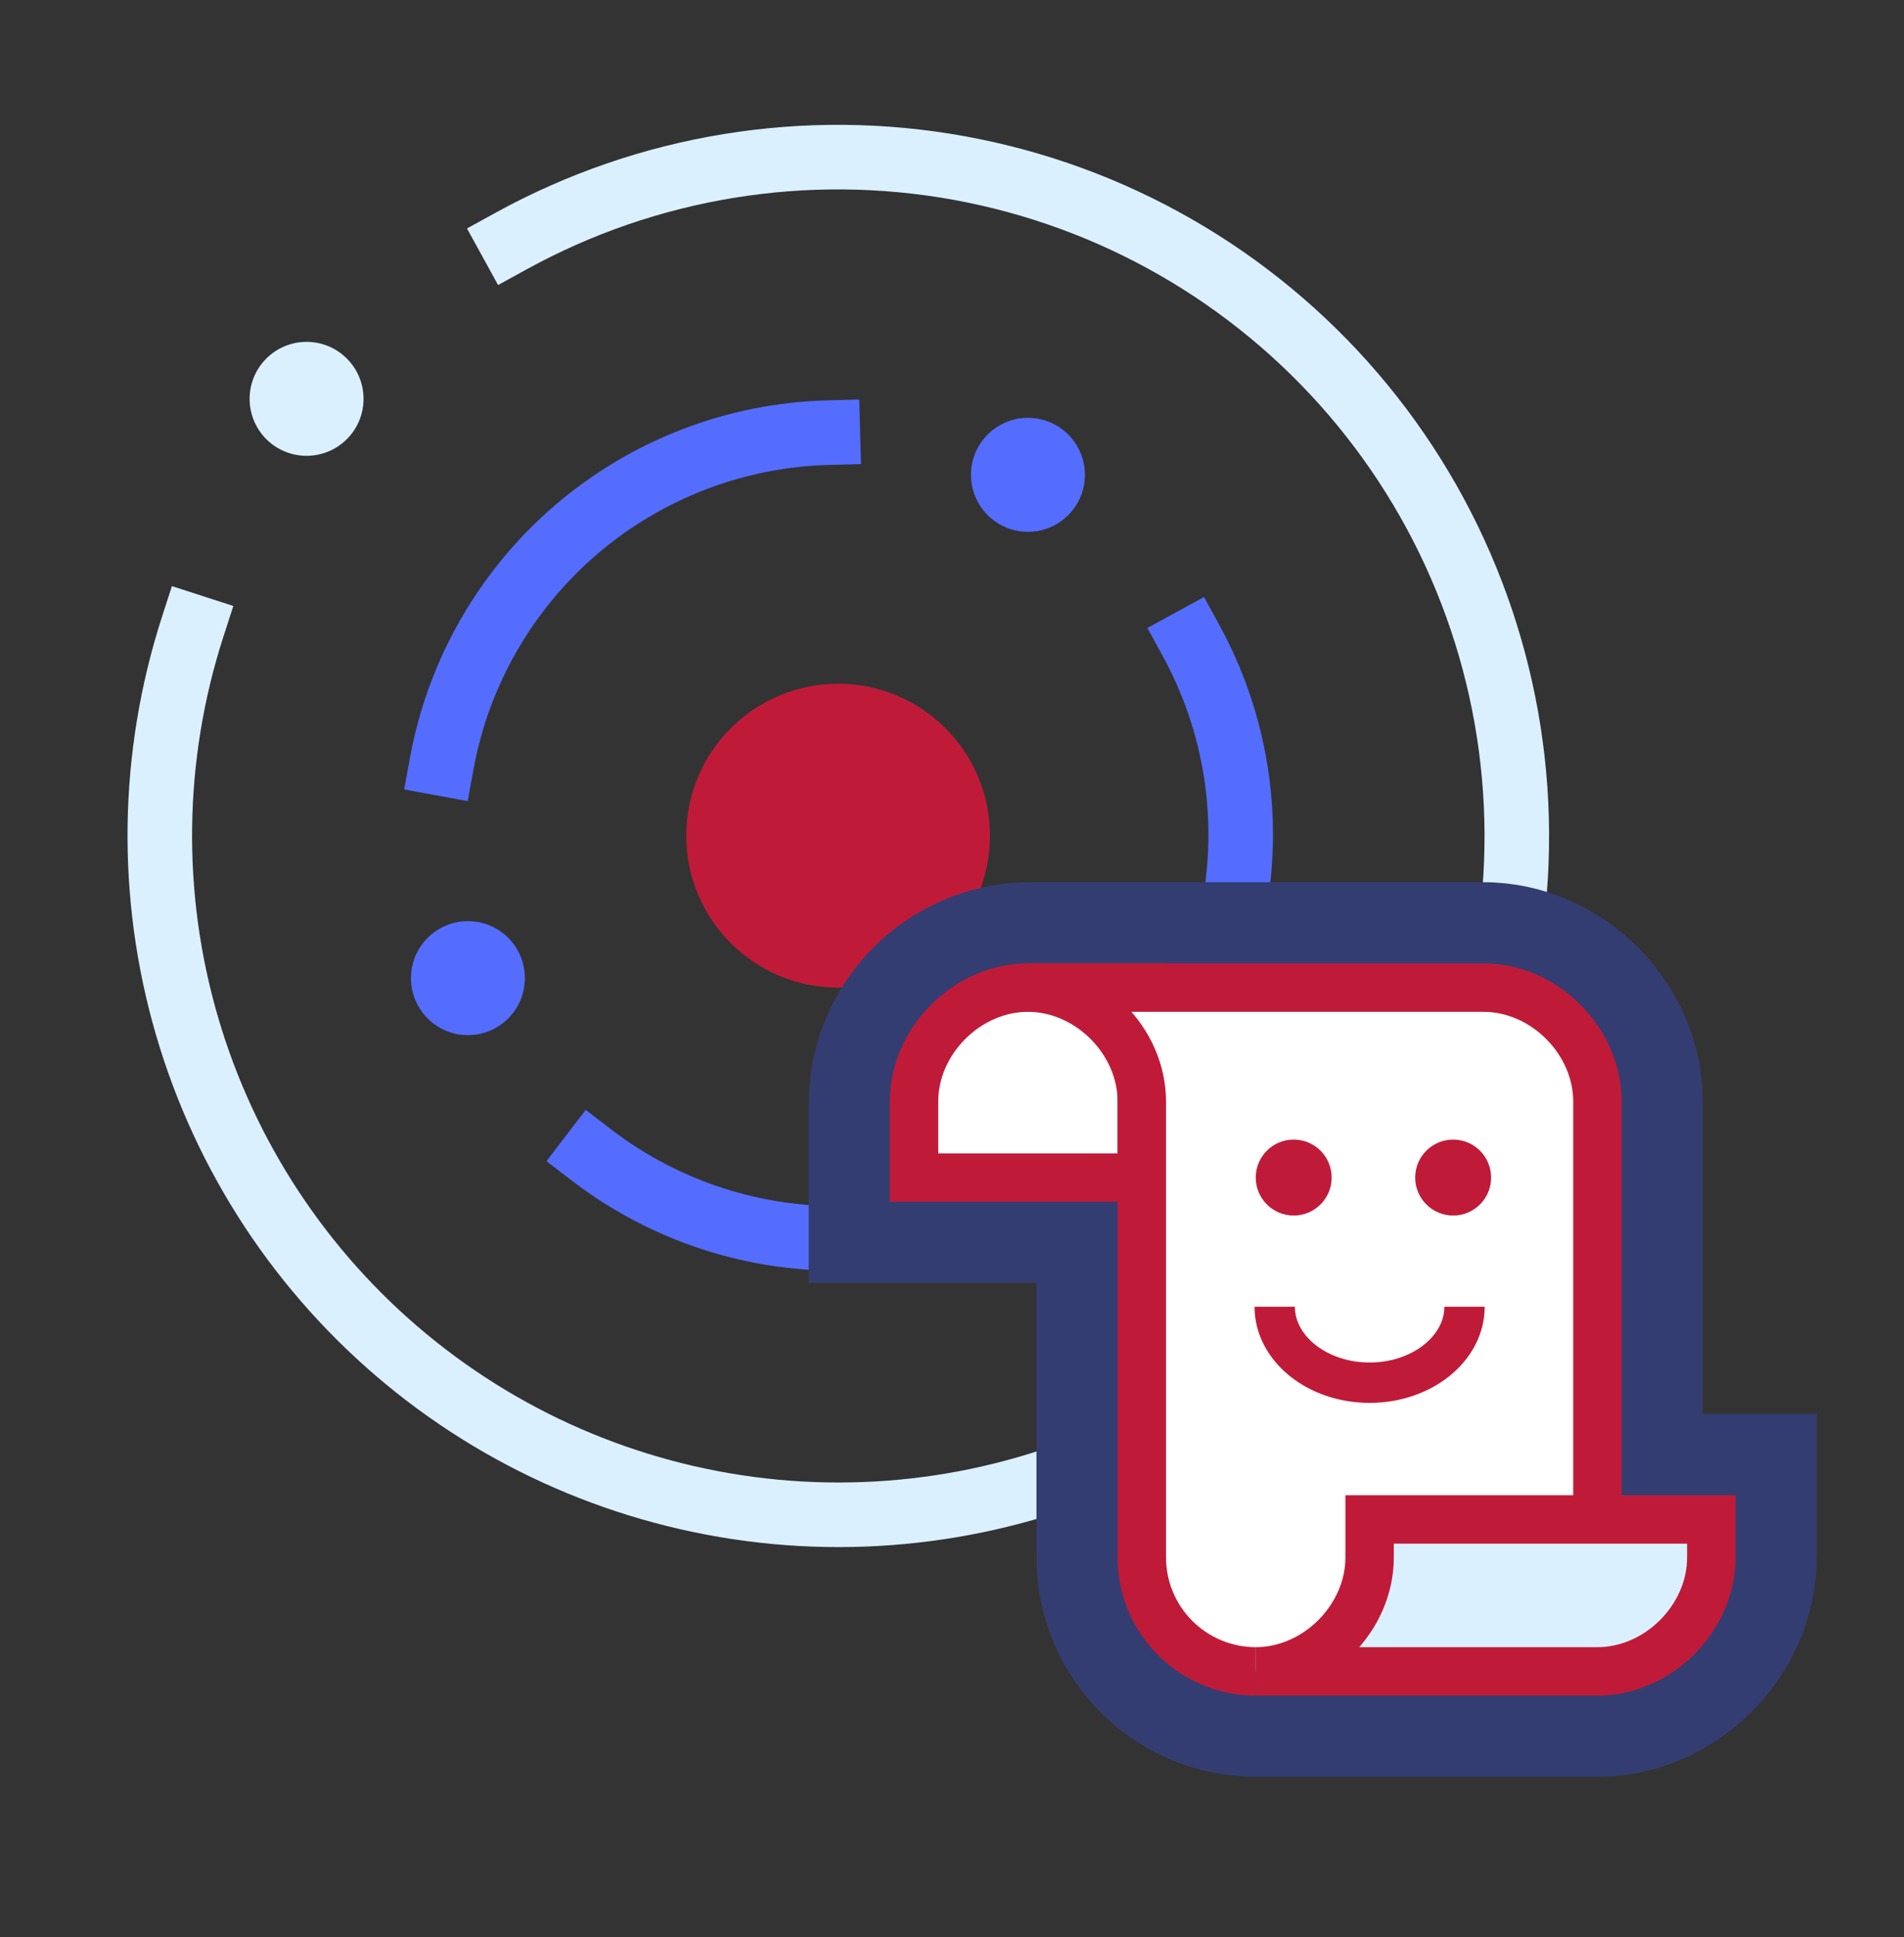 <svg width="59" height="60" viewBox="0 0 59 60" fill="none" xmlns="http://www.w3.org/2000/svg">
<rect x="0" y="0" width="59" height="60" fill="#333333" stroke="none"/>
<path d="M15.829 7.47C20.064 5.141 24.971 4.341 29.726 5.205C34.481 6.069 38.794 8.544 41.939 12.213C45.084 15.883 46.869 20.523 46.995 25.355C47.121 30.186 45.579 34.913 42.629 38.741" stroke="#DBF0FF" stroke-width="2" stroke-linecap="square"/>
<path d="M36.912 19.847C38.288 22.363 38.758 25.275 38.242 28.096C37.727 30.917 36.258 33.475 34.081 35.342C31.904 37.209 29.151 38.27 26.285 38.35C23.419 38.429 20.612 37.52 18.335 35.777" stroke="#546DFF" stroke-width="2" stroke-linecap="square"/>
<path d="M36.112 44.318C32.419 46.346 28.202 47.218 24.008 46.822C19.814 46.425 15.835 44.779 12.588 42.095C9.34 39.411 6.973 35.815 5.793 31.77C4.614 27.726 4.675 23.421 5.971 19.412" stroke="#DBF0FF" stroke-width="2" stroke-linecap="square"/>
<path d="M13.688 23.647C14.205 20.826 15.676 18.268 17.854 16.403C20.033 14.537 22.786 13.477 25.653 13.4" stroke="#546DFF" stroke-width="2" stroke-linecap="square"/>
<path d="M25.971 30.588C28.57 30.588 30.677 28.481 30.677 25.882C30.677 23.283 28.57 21.177 25.971 21.177C23.372 21.177 21.265 23.283 21.265 25.882C21.265 28.481 23.372 30.588 25.971 30.588Z" fill="#BF1B39"/>
<path d="M9.5 14.117C10.475 14.117 11.265 13.328 11.265 12.353C11.265 11.378 10.475 10.588 9.5 10.588C8.525 10.588 7.735 11.378 7.735 12.353C7.735 13.328 8.525 14.117 9.5 14.117Z" fill="#DBF0FF"/>
<path d="M31.853 16.471C32.828 16.471 33.618 15.681 33.618 14.706C33.618 13.731 32.828 12.941 31.853 12.941C30.878 12.941 30.088 13.731 30.088 14.706C30.088 15.681 30.878 16.471 31.853 16.471Z" fill="#546DFF"/>
<path d="M14.5 32.059C15.475 32.059 16.265 31.269 16.265 30.294C16.265 29.319 15.475 28.529 14.5 28.529C13.525 28.529 12.735 29.319 12.735 30.294C12.735 31.269 13.525 32.059 14.5 32.059Z" fill="#546DFF"/>
<path d="M53.029 45.294H51.265V34.118C51.265 31.259 48.829 28.823 45.971 28.823H31.853C30.456 28.845 29.121 29.409 28.133 30.398C27.145 31.386 26.58 32.72 26.559 34.118V38.235H33.618V48.235C33.618 49.639 34.175 50.986 35.168 51.979C36.161 52.972 37.508 53.529 38.912 53.529H49.5C52.359 53.529 54.794 51.094 54.794 48.235V45.294H53.029Z" fill="#BF1B39" stroke="#343D71" stroke-width="3"/>
<path d="M28.323 34.117C28.323 32.235 29.971 30.588 31.853 30.588H35.382V36.471H28.323V34.117Z" fill="white" stroke="#BF1B39" stroke-width="1.5"/>
<path d="M31.853 30.588C33.735 30.588 35.382 32.235 35.382 34.117V48.235C35.382 49.171 35.754 50.069 36.416 50.731C37.078 51.393 37.976 51.765 38.912 51.765C39.848 51.765 40.746 51.393 41.407 50.731C42.069 50.069 42.441 49.171 42.441 48.235H49.5V34.117C49.5 32.235 47.853 30.588 45.971 30.588H31.853Z" fill="white"/>
<path d="M31.853 30.588H45.971C47.853 30.588 49.5 32.235 49.5 34.117V48.235" stroke="#BF1B39" stroke-width="1.5"/>
<path d="M38.912 51.765C37.976 51.765 37.078 51.393 36.416 50.731C35.754 50.069 35.382 49.171 35.382 48.235V34.117C35.382 32.235 33.735 30.588 31.853 30.588" stroke="#BF1B39" stroke-width="1.5"/>
<path d="M38.912 51.765H49.5C51.382 51.765 53.029 50.118 53.029 48.235V47.059H42.441V48.235C42.441 50.118 40.794 51.765 38.912 51.765Z" fill="#DBF0FF" stroke="#BF1B39" stroke-width="1.5"/>
<path d="M45.029 37.647C45.679 37.647 46.206 37.12 46.206 36.471C46.206 35.821 45.679 35.294 45.029 35.294C44.38 35.294 43.853 35.821 43.853 36.471C43.853 37.12 44.38 37.647 45.029 37.647Z" fill="#BF1B39"/>
<path d="M40.088 37.647C40.738 37.647 41.265 37.12 41.265 36.471C41.265 35.821 40.738 35.294 40.088 35.294C39.438 35.294 38.912 35.821 38.912 36.471C38.912 37.12 39.438 37.647 40.088 37.647Z" fill="#BF1B39"/>
<path d="M45.382 40.471C45.382 41.765 44.065 42.824 42.441 42.824C40.818 42.824 39.5 41.765 39.5 40.471" stroke="#BF1B39" stroke-width="1.25"/>
</svg>
